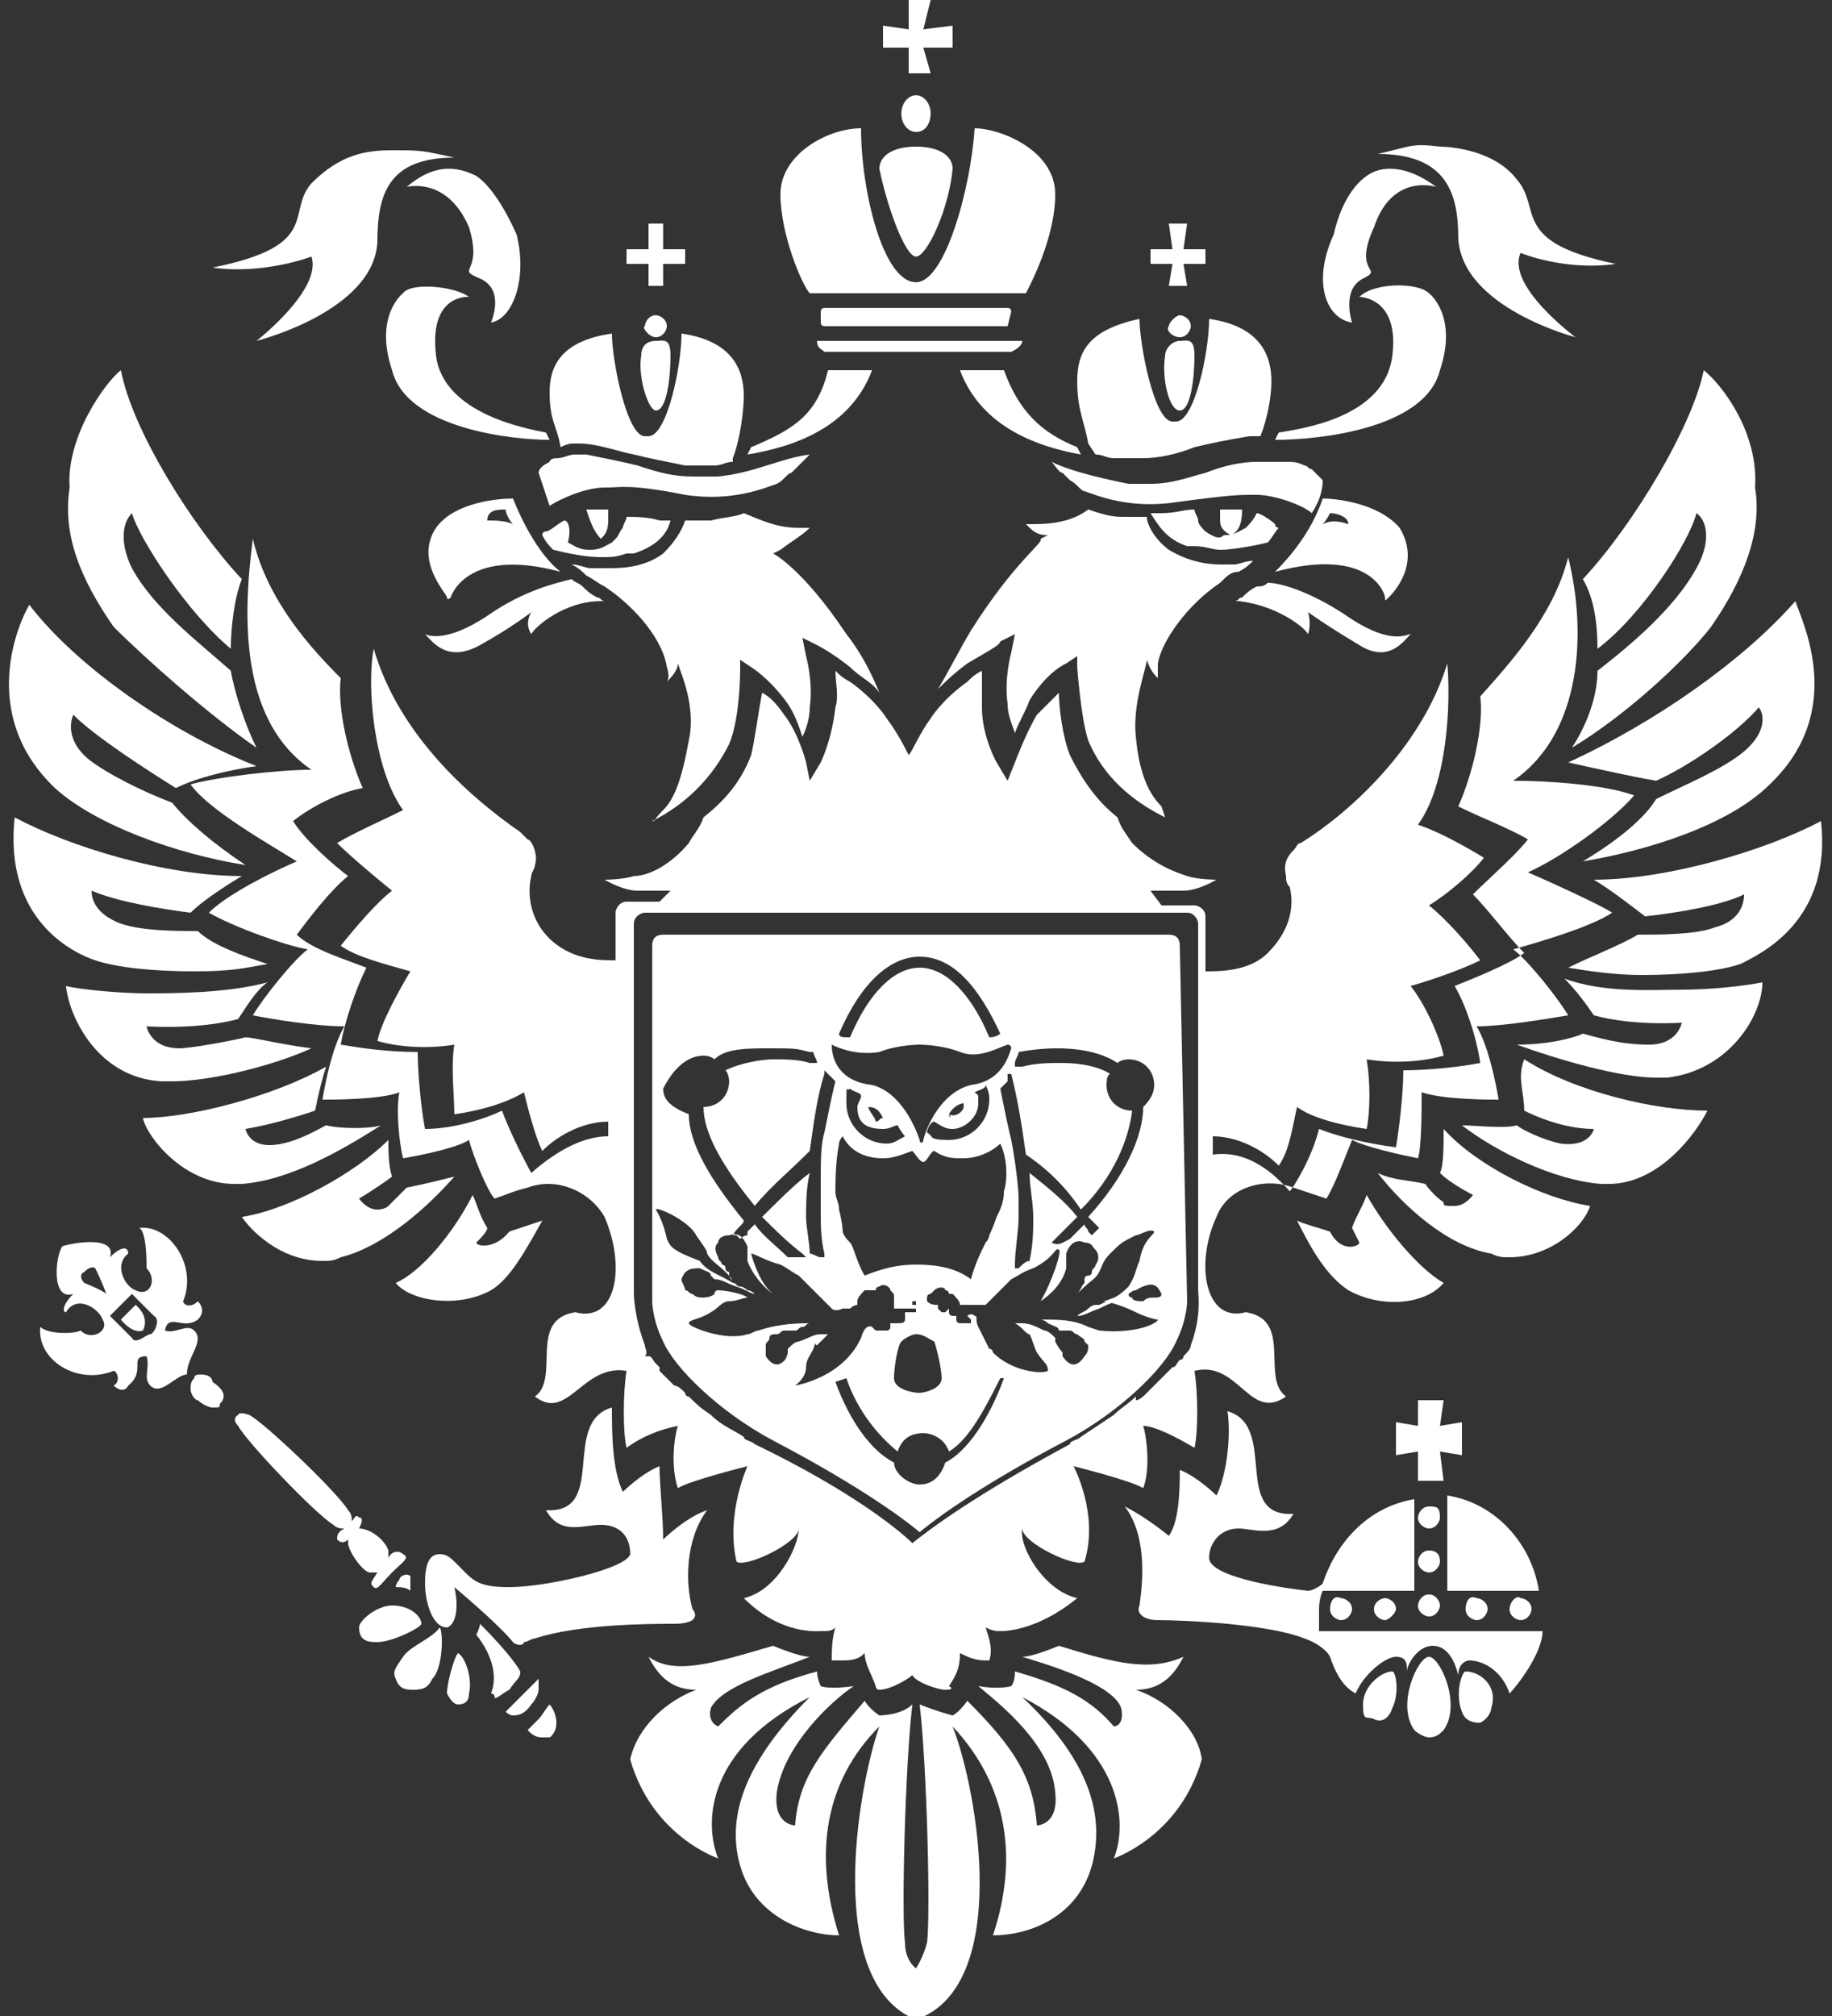 <?xml version="1.0" encoding="UTF-8"?> <svg xmlns="http://www.w3.org/2000/svg" xmlns:xlink="http://www.w3.org/1999/xlink" version="1.1" id="Слой_1" x="0px" y="0px" viewBox="0 0 50 55" style="enable-background:new 0 0 50 55;" xml:space="preserve"><rect x="0" y="0" width="50" height="55" fill="#333333" stroke="none"/> <style type="text/css"> .st0{fill:#FFFFFF;} </style> <g> <path class="st0" d="M39,41.1c-0.2,0-0.3,0.2-0.3,0.3c0,0.2,0.2,0.3,0.3,0.3c0.2,0,0.3-0.2,0.3-0.3C39.3,41.1,39.2,41.1,39,41.1"></path> <path class="st0" d="M40,43.9L40,43.9c0,0.2,0.2,0.3,0.3,0.3c0.2,0,0.3-0.2,0.3-0.3c0-0.2-0.2-0.3-0.3-0.3 C40.1,43.5,40,43.7,40,43.9"></path> <path class="st0" d="M39,43.5L39,43.5c-0.2,0-0.3,0.2-0.3,0.3c0,0.2,0.2,0.3,0.3,0.3c0.2,0,0.3-0.2,0.3-0.3 C39.3,43.7,39.2,43.5,39,43.5"></path> <path class="st0" d="M41.2,43.9L41.2,43.9c0,0.2,0.2,0.3,0.3,0.3c0.2,0,0.3-0.2,0.3-0.3c0-0.2-0.2-0.3-0.3-0.3 C41.4,43.5,41.2,43.7,41.2,43.9"></path> <polygon class="st0" points="38.7,38.2 38.7,38.9 38.1,38.8 38.1,39.7 38.7,39.6 38.7,40.4 39.4,40.4 39.3,39.6 39.9,39.7 39.9,38.8 39.3,38.9 39.4,38.2 "></polygon> <path class="st0" d="M39.5,40.8v2.6H42C41.8,42.1,40.8,41,39.5,40.8"></path> <path class="st0" d="M39,42.3c-0.2,0-0.3,0.2-0.3,0.3c0,0.2,0.2,0.3,0.3,0.3c0.2,0,0.3-0.2,0.3-0.3C39.3,42.4,39.2,42.3,39,42.3"></path> <path class="st0" d="M40,45.6c-0.1,0-0.3,0.6-0.1,1.1C40,47,40.3,47,40.4,47c0.2-0.1,0.3-0.3,0.3-0.4C40.9,46,40.4,45.6,40,45.6"></path> <path class="st0" d="M38,45.6c-0.3,0-0.8,0.4-0.8,0.9c0,0.5,0.1,0.3,0.3,0.4c0.2,0.1,0.4,0,0.5-0.3C38.2,46.2,38.1,45.6,38,45.6"></path> <path class="st0" d="M39,45.2c-0.3,0-0.9,1.3-0.4,2c0.1,0.1,0.3,0.2,0.4,0.2c0.2,0,0.3-0.1,0.4-0.2C39.9,46.5,39.3,45.2,39,45.2"></path> <path class="st0" d="M36,43.9L36,43.9c0-0.3,0.1-0.5,0.1-0.5h2.5v-2v-0.5c-1.2,0.2-2.1,1.1-2.5,2.3c-0.1,0.1-0.3,0.2-0.4,0.2 c-0.9-0.1-2.7-0.4-2.7-0.9c0-0.4,0.3-0.8,0.8-0.8c0.4,0,1.1,0.3,1.5-0.4c-1.7,0.1-0.4-2.4-1.8-2.8c0.1,0.6,0,1.7-0.3,2.3 c0,0-0.5-0.5-1-0.7c0,0.4,0,1.4-0.3,1.8c0,0-0.6-0.5-1.2-0.8c0.6,0.8,0.5,2,0.4,2.7c-0.1,0.2,0.1,0.4,0.5,0.4c0.7,0,3,0.1,4,0.5 c0.3,0.1,0.6,0.3,0.7,0.5c0.1,0.3,0.3,0.8,0.7,1c0.2-0.5,0.8-1,1.1-1s0.3,0.2,0.3,0.4c0-0.2,0.3-0.7,0.7-0.7s0.6,0.4,0.7,0.8 c0-0.3,0.2-0.4,0.3-0.4c0.4,0,0.9,0.3,1.1,0.9c0.2-0.2,0.9-1.1,0.9-1.7H36V43.9z"></path> <path class="st0" d="M37.5,43.9L37.5,43.9c0,0.2,0.2,0.3,0.3,0.3s0.3-0.2,0.3-0.3c0-0.2-0.2-0.3-0.3-0.3S37.5,43.7,37.5,43.9"></path> <path class="st0" d="M36.3,43.9L36.3,43.9c0,0.2,0.2,0.3,0.3,0.3c0.2,0,0.3-0.2,0.3-0.3c0-0.2-0.2-0.3-0.3-0.3 C36.4,43.5,36.3,43.7,36.3,43.9"></path> <path class="st0" d="M12.5,45.1c-0.1,0.1-0.3,0.8-0.3,1.1c0.1,0.2,0.2,0.3,0.3,0.3c0.2,0,0.3-0.1,0.3-0.3 C12.9,45.8,12.7,45.2,12.5,45.1"></path> <path class="st0" d="M14.7,46.9L14.7,46.9c-0.2,0.2-0.3,0.3-0.3,0.3c0.1,0.1,0.2,0.2,0.4,0.2c0.3,0,0.2,0,0.3-0.1 c0.2-0.3,0-0.7-0.1-0.8C14.9,46.6,14.8,46.8,14.7,46.9"></path> <path class="st0" d="M13.9,46.1L13.9,46.1c0.2-0.3,0.3-0.3,0.3-0.5c-0.1-0.2-0.5-0.7-1.1-1.3c0,0.1-0.1,0.3-0.1,0.3 c0.4,0.5,0.6,1.1,0.4,1.6c0.1,0,0.1,0.1,0.1,0.1C13.5,46.4,13.7,46.2,13.9,46.1"></path> <path class="st0" d="M14.7,46.1L14.7,46.1v-0.3c0,0-0.1,0.1-0.2,0.2c-0.1,0.1-0.2,0.2-0.3,0.3L14,46.5l-0.2,0.2 c0,0,0.1,0.1,0.2,0.1s0.3,0,0.5-0.3C14.6,46.4,14.7,46.2,14.7,46.1"></path> <path class="st0" d="M10.9,43.1L10.9,43.1c0,0-0.1,0.1-0.1,0.2c0.1,0,0.3,0,0.4,0.1v-0.4C11.1,42.9,10.9,43,10.9,43.1"></path> <path class="st0" d="M12.4,43.3L12.4,43.3c0,0,1.2,1,1.6,1.5c0.1,0.1,0.3,0.1,0.3,0c0.1,0,0.2-0.1,0.3-0.1c1.2-0.4,3.2-0.4,3.8-0.4 c0.7,0,0.6-0.3,0.5-0.4c-0.2-0.7-0.2-1.9,0.4-2.7c-0.6,0.2-1.2,0.8-1.2,0.8C18.1,41.4,18,40.5,18,40c-0.5,0.2-1,0.7-1,0.7 c-0.3-0.6-0.3-1.7-0.3-2.3c-1.4,0.4-0.1,2.9-1.8,2.8c0.4,0.7,1,0.4,1.5,0.4c0.5,0,0.8,0.3,0.8,0.8c-0.1,0.4-2.3,0.9-3.3,0.9 c-0.9,0-1-0.2-1.4-0.6c-0.2-0.2-0.3-0.3-0.5-0.3c-0.3,0-0.4,0.3-0.4,0.8c0,0.5,0.2,1.2,0.6,1.2C12.5,44.3,12.5,43.7,12.4,43.3z"></path> <path class="st0" d="M10.1,42.9h0.2c-0.2,0.3-0.2,0.3-0.1,0.4c0.1,0.1,0.2-0.1,0.5-0.4c0.3-0.3,0.5-0.4,0.3-0.5 c-0.1-0.1-0.3-0.1-0.4,0.1v-0.2c-0.1-0.3-0.5-0.6-0.8-0.6H9.8c0.1-0.2,0.1-0.3,0-0.3c-0.1-0.1-0.1,0-0.2,0.1c0-0.1,0-0.2-0.1-0.3 c-0.3-0.5-2.3-2.4-2.7-2.6c-0.3-0.1-0.3,0-0.3,0s-0.2,0.1,0,0.3c0.2,0.4,2.1,2.4,2.6,2.7c0.1,0.1,0.2,0.1,0.3,0.1 c-0.2,0.1-0.2,0.2-0.2,0.3c0.1,0.1,0.2,0.1,0.3,0v0.1C9.5,42.3,9.9,42.9,10.1,42.9"></path> <path class="st0" d="M11.5,44.3c0-0.2-0.3-0.5-0.8-0.5c-0.4,0-0.9,0.4-0.9,0.6c0,0.4,0.3,0.4,0.5,0.4 C10.7,44.8,11.5,44.4,11.5,44.3"></path> <path class="st0" d="M11,45.2L11,45.2c-0.2,0.3-0.3,0.4-0.2,0.6c0.1,0.3,0.3,0.3,0.5,0.3c0.3,0,0.4-0.1,0.5-0.3 c0.3-0.3,0.3-1.3,0.2-1.4C11.8,44.7,11.2,44.9,11,45.2z"></path> <path class="st0" d="M5.3,36.3L5.3,36.3c-0.2-0.2-0.5,0.1-0.8,0c0.1-0.5,0.5,0,0.9-0.3c0.2-0.2,0.1-0.4,0-0.5 c-0.2,0.2-0.4,0.1-0.4,0c0.4-1-0.4-2.1-1.2-2C4,33.6,4,34.4,4,34.6c0.3,0.3,0.1,0.8-0.3,0.6c-0.3-0.1-0.6-0.7-0.2-1 C3.5,34,3.3,34,3,34.3c0.2-0.6-1-0.4-1.3-0.3c-0.2,0.3-0.3,1.5,0.3,1.3c-0.3,0.3-0.3,0.5-0.2,0.5c0.3-0.5,0.9-0.1,1,0.2 c0.2,0.3-0.3,0.6-0.6,0.3c-0.2,0.1-0.9,0.1-1.1-0.1c-0.1,0.9,1,1.6,2,1.2c0.1,0,0.2,0.3,0,0.4c0.1,0.1,0.3,0.2,0.4,0 C4,37.4,3.5,37,4,37c0.1,0.3-0.1,0.6,0.1,0.8c0.3,0.3,0.7-0.3,1-0.3C5.1,37,5.6,36.6,5.3,36.3 M2.3,35L2.3,35c0,0-0.2-0.2,0-0.3 c0.2-0.2,0.3-0.1,0.3-0.1s0.2,0.4,0.3,0.7C2.8,35.2,2.3,35,2.3,35 M4.1,36.4L4.1,36.4c-0.1,0-0.4,0.3-0.5,0.1L3,35.9l0.3-0.3 l0.3-0.3l0.6,0.6C4.4,36,4.2,36.4,4.1,36.4"></path> <path class="st0" d="M5.5,37.5L5.5,37.5c-0.1,0-0.2,0-0.2,0.1c-0.1,0.1-0.1,0.2-0.1,0.3c0,0.1,0.1,0.3,0.2,0.3 c0.1,0.1,0.3,0.2,0.4,0.2c0.2,0,0.2,0,0.2-0.1c0.2-0.2,0.1-0.4-0.2-0.6C5.8,37.6,5.7,37.5,5.5,37.5"></path> <path class="st0" d="M3.7,35.6l-0.2,0.2l-0.2,0.2c0,0,0.3,0.4,0.6,0.3C4.1,35.9,3.7,35.6,3.7,35.6"></path> <path class="st0" d="M37.1,33.9c0,0.1-0.5,0.3-0.8-0.3c-0.3-0.1-0.7-0.2-0.9-0.3c0.4,0.8,0.8,1.5,1.4,1.9c0.9,0.5,2.1,0.4,2.6-0.2 c-0.7-0.4-1.6-1.5-2.1-2.4c-0.1,0.3-0.3,0.6-0.4,0.9C36.9,33.5,37,33.7,37.1,33.9z"></path> <path class="st0" d="M45.2,21.3L45.2,21.3c0.9-0.4,2.2-1.3,2.8-2c0.1,0.1,0.3,0.6-0.4,1.2C47,21,46,21.4,45.2,21.8 c-0.3,0.5-1,1.1-2,1.7c1.8-0.3,4-1,5.1-2.1c2.1-2,0.9-4.4,0.7-5c-1.4,1.6-3.8,3.3-6.2,4.4C43.7,21,44.6,21.2,45.2,21.3z"></path> <path class="st0" d="M43.6,17.7c1.2-0.9,2.5-2.9,2.7-3.7c0.3,0.2,0.4,0.8,0,1.5c-0.6,1.1-1.8,2.1-2.7,2.8c0,0.7-0.3,1.5-0.7,2.1 c1.5-0.9,3.1-2.4,3.8-3.3c0.9-1.3,1.4-2.6,1.2-3.8c0.1-1.5-0.9-2.8-1.4-3.2c-0.3,1.5-1.9,4.2-3.3,5.7C43.5,16.3,43.6,17,43.6,17.7z "></path> <path class="st0" d="M42.7,26.7L42.7,26.7c0.3,0.3,0.6,0.7,0.8,1c1.1,0.3,2.4,0.2,2.4,0.2s-0.1,0.6-0.9,0.6c-0.8,0-1.4-0.2-1.8-0.3 c-0.2,0.1-0.9,0.3-1.8,0.3c1.1,0.4,2.8,0.9,3.8,0.9h0.3c1.7-0.2,2.6-1.7,2.6-2.6c-0.5,0.1-1.4,0.2-2.2,0.2S43.8,27.1,42.7,26.7z"></path> <path class="st0" d="M49.7,22.4c-1.5,0.8-4.2,1.6-6.2,1.6c0.5,0.3,1,0.7,1.4,1c0.9-0.1,2.1-0.3,2.7-0.6c0,0.1,0,0.7-0.8,0.9 c-0.5,0.2-1.5,0.2-2.1,0.2c-0.5,0.3-1.3,0.6-1.9,0.9c0.6,0.1,1.3,0.2,2,0.2c1.1,0,2.1-0.1,2.7-0.3C48.1,26,50,25.1,49.7,22.4z"></path> <path class="st0" d="M41.6,30.3L41.6,30.3c0.6,0.3,1.3,0.5,1.9,0.5c0,0-0.1,0.5-0.9,0.4c-0.5-0.1-1.1-0.4-1.2-0.5 c-0.3,0.1-1.2,0-1.5,0c0.9,0.7,2.5,1.5,3.8,1.6h0.2c1.4,0,2.4-1.4,2.7-2c-1.4,0-3.6-0.5-5-1.4C41.4,29.4,41.6,29.8,41.6,30.3z"></path> <path class="st0" d="M39.3,32c0.3,0.3,0.9,0.6,0.9,0.6s-0.2,0.3-0.5,0.3c-0.3,0-0.3,0-0.3-0.1c-0.3-0.2-0.5-0.5-0.5-0.5 c-0.4-0.1-0.9-0.1-1.3-0.3c0.7,0.9,1.9,2,3.1,2.2c0.2,0.1,0.3,0.1,0.5,0.1c1.1,0,2-0.8,2.2-1.4c-1.3-0.2-3.1-1.1-4-2.1 C39.4,31.3,39.4,31.8,39.3,32z"></path> <path class="st0" d="M31,46.1L31,46.1c0.6,0,1-0.3,1.3-0.9c-0.9,0.4-1.8,0.2-3.4-0.3c0,0-0.7,0.3-1,0.3c1,0.3,2.5,0.8,2.7,1.4 c0.1,0.5-0.2,0.5-0.2,0.5c-0.6-0.7-1.3-1.1-2.7-1.5c0,0.3-0.1,0.4-0.1,0.4s-0.3,0.1-0.9,0c0.6,0.5,2,1.6,2.1,2.9 c0.1,0.9-0.5,0.9-0.5,0.9c-0.1-1.3-0.6-2.1-1.9-3.4c0,0-0.2,0.3-0.4,0.4c0,0-0.4-0.1-0.9-0.3c0.2,1.7,0.3,5.8,0.2,6.5 c-0.1,0.4-0.3,0.7-0.3,0.7s-0.3-0.2-0.3-0.7c-0.1-0.7,0-4.8,0.2-6.5c-0.3,0.3-0.9,0.3-0.9,0.3c-0.3-0.2-0.4-0.4-0.4-0.4 c-1.2,1.4-1.8,2.1-1.9,3.4c0,0-0.6,0-0.5-0.9c0.2-1.3,1.5-2.5,2.1-2.9c-0.7,0.1-0.9,0-0.9,0s-0.1-0.2-0.1-0.4 c-1.5,0.4-2.1,0.9-2.7,1.5c0,0-0.3-0.1-0.2-0.5c0.3-0.6,1.7-1,2.7-1.4c-0.3,0-1-0.3-1-0.3c-1.7,0.5-2.7,0.8-3.4,0.3 c0.3,0.6,0.7,0.9,1.3,0.9c-0.8,0.3-1.6,1-1.8,1.9c0.6,2.1,2.4,2.7,2.4,2.7c-0.4-1-0.3-3,2.5-4.4c-1.7,1.7-2.3,3.2-1.9,4.6 c0.4,1.4,1.8,1.9,2.7,1.9c-0.7-2.2-0.4-4.2,1.1-5.7c-0.6,1.7-1.5,7,1,8c2.6-0.9,1.7-6.2,1-8c1.5,1.6,1.8,3.6,1.1,5.7 c1,0,2.3-0.5,2.7-1.9c0.4-1.5-0.2-3-1.9-4.6c2.7,1.4,2.9,3.4,2.5,4.4c0,0,1.8-0.6,2.4-2.7C32.7,47.2,31.9,46.4,31,46.1z"></path> <path class="st0" d="M13.4,35.2c0.5-0.3,0.9-1,1.4-1.9c-0.3,0.1-0.6,0.2-0.9,0.3C13.5,34.1,13,34,13,33.9c0.1-0.1,0.3-0.3,0.3-0.4 c-0.2-0.3-0.3-0.7-0.4-0.9c-0.5,1-1.4,2.1-2.1,2.4C11.2,35.5,12.5,35.7,13.4,35.2"></path> <path class="st0" d="M6.7,23.6c-0.9-0.6-1.6-1.2-2-1.7c-0.8-0.3-1.8-0.8-2.3-1.2C1.7,20.1,2,19.5,2,19.5c0.6,0.6,2,1.5,2.8,2 C5.4,21.2,6.3,21,7,20.9c-2.3-0.9-4.9-2.7-6.2-4.4c-0.3,0.5-1.4,3,0.7,5C2.6,22.5,4.8,23.3,6.7,23.6z"></path> <path class="st0" d="M7,20.4c-0.3-0.6-0.6-1.5-0.7-2.1c-0.9-0.8-2.1-1.7-2.7-2.8c-0.3-0.6-0.3-1.2,0-1.5c0.2,0.7,1.5,2.7,2.7,3.7 c0-0.6,0.1-1.4,0.3-1.9c-1.4-1.5-3-4.1-3.3-5.7c-0.4,0.3-1.5,1.8-1.4,3.2c-0.2,1.3,0.3,2.5,1.2,3.8C4,18,5.7,19.5,7,20.4z"></path> <path class="st0" d="M6.5,27.8c0.2-0.3,0.5-0.8,0.8-1c-1.1,0.3-2.6,0.3-3.3,0.3c-0.7,0-1.8-0.1-2.2-0.2c0.1,0.9,0.9,2.5,2.6,2.6 h0.3c1,0,2.7-0.4,3.8-0.9c-0.8-0.1-1.6-0.3-1.8-0.3c-0.4,0.1-1.5,0.3-1.8,0.3c-0.8,0-0.9-0.6-0.9-0.6S5.4,28.1,6.5,27.8z"></path> <path class="st0" d="M2.6,26.2c0.6,0.2,1.6,0.3,2.7,0.3s1.4-0.1,2-0.2c-0.6-0.2-1.5-0.5-1.9-0.9c-0.6,0-1.5,0-2.1-0.2 c-0.8-0.3-0.8-0.8-0.8-0.9c0.7,0.3,1.9,0.5,2.7,0.6c0.3-0.3,0.9-0.7,1.4-1c-2.1,0-4.7-0.8-6.2-1.6C0.1,25.1,2,26,2.6,26.2"></path> <path class="st0" d="M6.4,32.3h0.2c1.3-0.1,2.7-0.9,3.8-1.6c-0.3,0.1-1.1,0.1-1.5,0c-0.2,0.1-0.7,0.4-1.2,0.5c-0.9,0.2-1-0.4-1-0.4 c0.6-0.1,1.3-0.3,1.9-0.5c0.1-0.5,0.2-0.9,0.3-1.2c-1.4,0.8-3.7,1.4-5,1.4C4,31,5,32.3,6.4,32.3z"></path> <path class="st0" d="M8.8,34.4c0.2,0,0.3,0,0.5-0.1c1.2-0.3,2.4-1.4,3.1-2.2c-0.4,0.1-0.8,0.2-1.3,0.3l-0.5,0.5 c-0.1,0.1-0.3,0.1-0.3,0.1c-0.3,0-0.5-0.3-0.5-0.3s0.5-0.3,0.9-0.6c-0.1-0.3-0.1-0.7-0.1-1c-0.9,0.9-2.7,1.9-4,2.1 C6.8,33.5,7.6,34.4,8.8,34.4z"></path> <path class="st0" d="M24.6,3.1L24.6,3.1c0,0.3,0.2,0.5,0.4,0.5c0.3,0,0.4-0.3,0.4-0.5c0-0.3-0.2-0.5-0.4-0.5 C24.8,2.6,24.6,2.8,24.6,3.1"></path> <polygon class="st0" points="24.8,2 24.8,2 25.4,2 25.2,1.3 26,1.3 26,0.7 25.2,0.8 25.4,0 24.8,0 24.8,0.8 24.1,0.7 24.1,1.3 24.8,1.3 "></polygon> <path class="st0" d="M22.5,9.6h5.1c0.2-0.1,0.3-0.2,0.3-0.3h-5.6C22.3,9.5,22.4,9.5,22.5,9.6"></path> <path class="st0" d="M27.5,8.9C27.6,8.9,27.6,8.9,27.5,8.9l0.1-0.4c0,0,0-0.1-0.1-0.1h-5c0,0-0.1,0-0.1,0.1v0.3c0,0,0,0.1,0.1,0.1 H27.5z"></path> <path class="st0" d="M28,8c0.1-0.2,0.8-1.5,0.8-2.7c0-1.2-1.5-1.8-2.2-1.8c-0.1,1.6-0.8,4.2-1.6,4.2c-0.9,0-1.5-2.5-1.5-4.2 c-0.9,0-2.2,0.7-2.2,1.8c0,1.1,0.6,2.5,0.8,2.7H28z"></path> <path class="st0" d="M25,7c0.3,0,0.9-1.3,1-2.4C26,4.3,25.7,4,25,4c-0.7,0-1,0.3-1,0.6C24.2,5.6,24.7,7,25,7"></path> <path class="st0" d="M32.2,25.8c0-0.2-0.1-0.3-0.3-0.3H18.1c-0.2,0-0.3,0.1-0.3,0.3v9.6v0.1c0,0,0,0.5,0.3,1.1 c0.3,0.7,1.5,1.9,3,2.7c2.1,1.1,3.4,2,4,2.5c0.6-0.5,1.9-1.4,4-2.5c1.5-0.8,2.7-2,3-2.7c0.3-0.6,0.3-1.1,0.3-1.1L32.2,25.8 L32.2,25.8z M27.6,29.3L27.6,29.3c0.2,0.8,0.3,1.5,0.4,2.2c0.6,0.4,1.1,0.9,1.5,1.5c0.9-0.9,1.3-1.9,1.4-2.7 c-0.4,0-0.7-0.3-0.7-0.7c0-0.3,0.1-0.3,0.1-0.3C30,29.1,29.5,29,29,29c-0.4,0-0.7,0-1.1,0.1h-0.2V29c0-0.1,0.1-0.2,0.1-0.3 c1.1-0.2,2.1-0.1,2.7,0.3c0.1-0.1,0.3-0.1,0.3-0.1c0.4,0,0.7,0.3,0.7,0.7c0,0.3-0.2,0.5-0.3,0.6c0,0.8-0.5,1.9-1.5,3l0.2,0.2 l0.1,0.1l-0.2,0.2l-0.1-0.1c0-0.1-0.1-0.1-0.1-0.2l-0.3,0.3l-0.1,0.1c-0.2,0.1-0.3,0.2-0.5,0.1h-0.1h0.1l0.7-0.7 c-0.3-0.4-0.8-0.8-1.3-1.2c0,0.4,0.1,0.8,0.1,1.2c0,0.4,0,0.7-0.1,1.2c-0.1,0-0.2,0.1-0.3,0.2h-0.1v-0.1c0-0.4,0.1-0.9,0.1-1.3 v-0.5c0-0.3-0.1-1.1-0.2-1.6c-0.1-0.4-0.2-0.9-0.3-1.4l0.2-0.2V29.3z M22.9,28.2c0.6-1.4,1.4-2.1,2.2-2.1c0.9,0,1.6,0.8,2.2,2.1 c0,0-0.1,0.1-0.3,0.1c-0.5-1.2-1.2-1.9-1.9-1.9c-0.7,0-1.4,0.7-1.9,1.9C23,28.3,22.9,28.3,22.9,28.2z M22.7,28.5 c0.2,0.1,0.7,0.3,1.3,0.2c0.5-0.2,1.1-0.2,1.1-0.2s0.6,0,1.1,0.2c0.5,0.2,1-0.1,1.3-0.2c0,0,0.1,0,0.1,0.1c-0.1,0.3-0.3,0.9-1.1,1 c-0.8,0.2-1.2,1.1-1.3,1.5c0,0.1-0.1,0.1-0.1,0c-0.1-0.3-0.5-1.3-1.3-1.5C22.9,29.5,22.7,28.9,22.7,28.5 C22.7,28.5,22.7,28.5,22.7,28.5 M24.1,30.8c0.2,0,0.3-0.1,0.4-0.1c0.1,0.2,0.2,0.3,0.2,0.3c-0.2,0.1-0.3,0.2-0.5,0.2 c-0.6,0-1.1-0.5-1.1-1.1c0-0.6,0-0.3,0.1-0.4c0.1,0.1,0.3,0.1,0.3,0.2c0,0.1-0.1,0.2-0.1,0.3C23.4,30.6,23.6,30.8,24.1,30.8 M23.7,30.2C23.7,30.1,23.7,30.1,23.7,30.2c0.2,0,0.3,0.1,0.4,0.3c-0.1,0-0.1,0.1-0.2,0.1C23.9,30.5,23.7,30.3,23.7,30.2 M24.1,31.6c0.3,0,0.5-0.1,0.8-0.2c0.1,0.1,0.2,0.3,0.3,0.3c0.1,0,0.2-0.3,0.3-0.3c0.3,0.2,0.5,0.2,0.8,0.2c0.4,0,0.8-0.2,1-0.4 c0.2,0.4,0.2,1,0.1,1.3c0,0.3-0.1,0.5-0.2,0.7c-0.1,0.3-0.2,0.5-0.2,0.5s0,0.1-0.1,0.2c-0.1,0.2-0.3,0.6-0.4,1 c-0.4-0.3-0.9-0.4-1.5-0.4c-0.5,0-0.9,0.1-1.4,0.3c-0.2-0.3-0.3-0.8-0.4-0.9C23,33.7,23,33.6,23,33.6S23,33.4,22.9,33 c0-0.2-0.1-0.3-0.1-0.5c0-0.2,0-0.8,0.1-1.3c0-0.1,0.1-0.2,0.1-0.2C23.2,31.4,23.6,31.6,24.1,31.6 M26,30.8c0.3,0,0.7-0.3,0.7-0.7 c0-0.3,0-0.2-0.1-0.3c0.2-0.1,0.3-0.1,0.3-0.2c0.1,0.2,0.1,0.3,0.1,0.4c0,0.6-0.5,1.1-1.1,1.1c-0.6,0-0.4-0.1-0.6-0.2 c0-0.1,0.1-0.3,0.2-0.3C25.8,30.8,25.9,30.8,26,30.8 M25.9,30.4c0.1-0.2,0.3-0.3,0.4-0.3v0.1C26.3,30.3,26.1,30.5,25.9,30.4 C26,30.5,25.9,30.5,25.9,30.4 M19.2,28.8c0.2,0,0.3,0.1,0.3,0.1c0.3-0.3,0.9-0.3,1.5-0.3c0.7,0,0.7,0,1.1,0.1h0.1 c0,0.1,0.1,0.2,0.1,0.3V29h-0.2c-0.3-0.1-0.7-0.1-1-0.1c-0.3,0-0.9,0.1-1.3,0.3c0.1,0.1,0.1,0.3,0.1,0.3c0,0.4-0.3,0.7-0.7,0.7 c0,0.7,0.5,1.6,1.4,2.7c0.4-0.5,0.9-0.9,1.5-1.5c0.1-0.7,0.2-1.5,0.4-2.1v-0.1l0.1,0.1l0.2,0.2c-0.1,0.4-0.2,0.9-0.3,1.4 c-0.1,0.3-0.1,0.8-0.1,1.3v0.9c0,0.3,0,0.7,0.1,1.1v0.1h-0.1c-0.1,0-0.2-0.1-0.3-0.1c0-0.3-0.1-0.7-0.1-1c0-0.3,0-0.8,0.1-1.2 c-0.4,0.3-0.9,0.8-1.3,1.2c0.3,0.3,0.7,0.7,1.1,1l0.1,0.1h-0.5c-0.3-0.3-0.7-0.6-0.9-0.9l-0.2,0.2v0.1c-0.1,0-0.2,0.1-0.2,0.1 l-0.1-0.1h-0.1c0.1-0.2,0.3-0.3,0.3-0.4c-0.9-1.1-1.5-2.1-1.5-2.9c-0.5-0.2-0.7-0.4-0.7-0.7C18.4,29.1,18.8,28.8,19.2,28.8z M27.4,37.6c-0.4,1.1-1,2-1.6,2.3c-0.1,0.3-0.3,0.6-0.7,0.6c-0.3,0-0.7-0.3-0.7-0.6c-0.6-0.3-1.2-1.1-1.6-2.2l0.3-0.1 c0.3,0.9,0.9,1.6,1.4,2c0.1-0.3,0.3-0.5,0.7-0.5c0.3,0,0.6,0.2,0.7,0.5c0.5-0.3,0.9-1,1.4-2H27.4z M24.4,37.6c0-0.3,0.1-0.9,0.2-1 c0.1-0.1,0.3-0.2,0.4-0.2c0.2,0,0.3,0.1,0.5,0.2c0.1,0.3,0.2,0.8,0.2,1c0,0.3-0.5,0.4-0.6,0.4C24.9,38,24.4,37.9,24.4,37.6 M31.7,35.3c0,0.1-0.1,0.1-0.2,0.1c-0.1,0-0.2,0-0.3,0.1c-0.1,0-0.3,0-0.3-0.1c0,0-0.1,0-0.1-0.1c-0.2,0-0.6,0.2-0.7,0.2 c0.1,0,0.5,0.1,0.9,0.3c0.2,0.1,0.5,0.2,0.6,0.2c0,0.1-0.6,0.4-1.6,0.3l-0.3-0.1C29.3,36,28.9,36,28.4,36c0,0,0.1,0,0.2,0.1 c0.2,0.1,0.3,0.1,0.3,0.2h0.3c0.1,0,0.1,0.1,0.2,0.1c0.1,0.1,0.2,0.1,0.2,0.2l0.1,0.1c0,0.1,0,0.2-0.1,0.3c-0.2,0.3-0.4,0.3-0.6,0 v-0.1c0,0-0.1-0.1-0.2-0.3v-0.1c-0.1-0.1-0.2-0.2-0.3-0.2c-0.2-0.1-0.4-0.2-0.6-0.2h-0.2c0.2,0.1,0.3,0.3,0.4,0.3 c0.1,0.2,0.1,0.3,0.2,0.5c0.2,0.3,0.3,0.3,0.3,0.5c-0.2,0.1-1,0-1.5-0.5c0,0,0-0.1-0.1-0.1c-0.1-0.2-0.2-0.4-0.3-0.6 c-0.1-0.2,0-0.3-0.1-0.3c-0.1-0.1-0.2,0-0.2,0L26.5,36v0.1h-0.3c0,0-0.1,0-0.1-0.1v-0.1H26c0,0-0.1,0-0.1-0.1v-0.1l-0.1,0.1h-0.1 l-0.1-0.1v-0.1c-0.1,0-0.2,0-0.3-0.1c-0.1,0-0.2,0.1-0.3,0.1h-0.1v-0.1H25v0.1v0.1v0.1h-0.3V36c0,0.1-0.1,0.1-0.2,0.1h-0.2v0.1 c0,0.1-0.1,0.1-0.1,0.1h-0.3l-0.1-0.1c-0.2-0.1-0.3,0.3-0.3,0.3c-0.5,1.1-1.8,1.3-1.8,1.3s0.3-0.2,0.3-0.5c0-0.2,0.1-0.3,0.2-0.5 c0.1-0.3,0-0.1,0.1-0.1c0.1-0.1,0.2-0.2,0.3-0.3h-0.2c-0.2,0-0.3,0.1-0.6,0.2c-0.1,0-0.2,0.1-0.3,0.2v0.1c0,0.1-0.1,0.2-0.1,0.2 L21.5,37c-0.2,0.3-0.4,0.3-0.6,0v-0.3c0-0.1,0.1-0.1,0.1-0.2s0.1-0.1,0.2-0.1c0.1,0,0.1-0.1,0.2-0.1h0.3c0.1,0,0.1-0.1,0.2-0.1 c0.1,0,0.1-0.1,0.2-0.1h0.1c-0.4,0-0.9,0-1.5,0.2c-0.1,0-0.2,0.1-0.3,0.1c-0.6,0.2-1.6-0.2-1.6-0.3c0-0.1,0.3-0.1,0.6-0.3 c0.2-0.1,0.3-0.3,0.5-0.3c0.2,0,0.4-0.1,0.5-0.1c-0.1-0.1-0.6-0.2-0.8-0.2c0,0-0.1,0-0.1,0.1c-0.1,0.1-0.3,0.1-0.3,0.1 c-0.1,0-0.2,0-0.3-0.1c-0.1,0-0.1-0.1-0.2-0.1c0-0.1-0.1-0.2-0.1-0.3c0.1-0.3,0.3-0.3,0.5-0.3c0.2,0.1,0.3,0.1,0.3,0.2l0.1,0.1 c0.2,0,0.3,0.1,0.6,0.2c0.3,0.1,0.4,0.2,0.5,0.2c0,0-0.1-0.1-0.2-0.1c0,0-0.1-0.1-0.2-0.1c-0.1,0-0.1-0.1-0.2-0.1 c-0.3-0.2-0.7-0.3-0.9-0.6c-0.8-0.3-0.8-0.4-0.9-0.6c-0.1-0.5-0.3-0.8-0.3-0.8c0-0.1,0.9,0.3,1.1,0.7c0.2,0.3,0.3,0.4,0.3,0.5 c0.1,0.2,0.3,0.3,0.5,0.5l0.1,0.1C20,35,20,34.9,19.9,34.8v-0.1c0,0-0.1,0-0.1-0.1s-0.1-0.1-0.1-0.1c0-0.1-0.1-0.1-0.1-0.2 c-0.1-0.2-0.1-0.3,0-0.4c0-0.1,0.1-0.2,0.3-0.2c0.3-0.1,0.4,0.1,0.5,0.3v0.4c0.1,0.3,0.4,0.7,0.7,0.9c-0.4-0.3-0.6-1.1-0.6-1.1 c0.1,0,0.4,0.2,0.8,0.3c0.2,0.1,0.3,0.2,0.5,0.3c0.1,0.1,0.2,0.2,0.3,0.3l0.3,0.3l0.2,0.2l0.1,0.1c0.1,0.1,0.3,0,0.3,0h0.2 c0,0,0.1-0.1,0.2-0.1v-0.1c0-0.1,0.1-0.2,0.2-0.3h0.3c0-0.1,0.1-0.1,0.1-0.1c0.1-0.1,0.3,0,0.3,0.1c0.1,0.1,0.1,0.1,0.1,0.2v0.3 h0.9v-0.3c0,0,0-0.1,0.1-0.1l0.1-0.1c0.1-0.1,0.3-0.1,0.3,0c0.1,0,0.1,0.1,0.1,0.1H26c0.1,0.1,0.2,0.2,0.2,0.3h0.7l0.1-0.1l0.3-0.3 c0.1-0.1,0.2-0.2,0.3-0.3c0.2-0.1,0.3-0.2,0.6-0.3c0.6-0.3,0.6-0.6,0.7-0.5c0.1,0-0.2,0.9-0.5,1.4c0.3-0.2,0.6-0.5,0.7-0.9v-0.4 c0.1-0.3,0.3-0.4,0.5-0.3c0.2,0,0.2,0.1,0.3,0.2c0.1,0.1,0.1,0.3,0,0.4c0,0.1-0.1,0.1-0.1,0.2s-0.1,0.1-0.1,0.1s-0.1,0-0.1,0.1v0.1 c-0.1,0.1-0.1,0.2-0.2,0.3l0.1-0.1c0.3-0.3,0.4-0.3,0.5-0.5c0.1-0.2,0.1-0.3,0.3-0.5c0.3-0.3,0.3-0.3,0.7-0.5 c0.1,0,0.4-0.2,0.5-0.1c0,0.1-0.3,0.2-0.4,0.8c-0.1,0.2-0.1,0.4-0.3,0.7c-0.3,0.3-0.4,0.3-0.8,0.5h-0.1c-0.1,0-0.2,0.1-0.2,0.1 c-0.1,0.1-0.2,0.1-0.3,0.2c0.2,0,0.3-0.1,0.6-0.2c0.2-0.1,0.4-0.2,0.6-0.2c0,0,0-0.1,0.1-0.1c0.1-0.1,0.2-0.2,0.3-0.2 C31.5,34.9,31.6,35.1,31.7,35.3C31.8,35.2,31.8,35.2,31.7,35.3z"></path> <path class="st0" d="M41.7,23.8c0.9-0.4,2.3-1.4,2.9-2.1c-0.8-0.3-2.4-0.4-3.3-0.4c1.9-1.3,2-4.1,1.5-6.1c-0.4,1.6-1.6,2.9-2.4,3.8 c0.1,0.8-0.2,2.1-0.6,3c0.6,0.3,1.4,0.6,1.9,0.9c-0.3,0.4-1.1,1.1-1.5,1.5c0.4,0.4,1,1.2,1.4,1.6c-0.4,0.3-1.4,0.7-1.9,0.9 c0.3,0.5,0.6,1.4,0.7,2.1c-0.5,0.1-1.4,0.2-2.1,0.2c0,0.6-0.1,1.5-0.2,2.1c-0.8-0.1-1.6-0.3-2.1-0.5c-0.2,0.8-0.7,1.6-0.8,1.7 c-0.7-0.8-1.4-1.1-2.1-1v-0.5c0.6,0,1.3,0.3,1.8,0.8c0.3-0.4,0.4-1.2,0.5-1.6c0.4,0.3,1.2,0.5,1.9,0.6c0.1-0.5,0.1-1.3,0-1.9 c0.6,0.1,1.4,0.1,2.1-0.1c-0.1-0.5-0.5-1.4-0.9-1.9c0.7-0.2,1.5-0.5,1.9-0.7c-0.3-0.4-0.9-1.1-1.4-1.5c0.5-0.3,1.2-0.9,1.5-1.3 c-0.5-0.3-1.2-0.7-1.8-0.9c0.8-1.1,0.9-3.3,0.8-4.4c-0.7,2.3-2.7,4.1-4,4.9c-0.1,0-0.1,0.1-0.2,0.2c-0.1,0.1-0.3,0.3-0.2,0.7 c0,0.1,0,0.2,0.1,0.3c0.1,0.4,0.1,1.1-0.6,1.8c-0.5,0.5-1.3,0.5-1.7,0.5v-1.5c0-0.2-0.2-0.3-0.3-0.3h-0.9l-0.3-0.4h0.9 c0.4,0,0.9-0.3,0.9-0.3s-0.5,0-0.8-0.1c-0.3-0.1-0.9-0.3-1.5-0.9c-0.2-0.3-0.3-0.4-0.4-0.7c-0.5-0.4-0.9-0.9-1.3-1.7 c-0.2-0.5-0.3-1.3-0.3-1.7c-0.2,0.2-0.3,0.3-0.6,0.6c-0.3,0.5-0.6,1.3-0.6,1.3l-0.2,0.5l-0.3-0.5c0,0-0.4-0.7-0.4-1.5v-1 c-0.2,0.1-0.3,0.2-0.4,0.3c-0.7,0.5-1,1-1,1c-0.3,0.4-0.5,0.9-0.6,1c-0.1-0.2-0.3-0.6-0.6-1c0,0-0.3-0.5-1-1 c-0.2-0.1-0.3-0.2-0.4-0.3c0,0.3,0.1,0.7,0,1c-0.1,0.9-0.4,1.5-0.4,1.5l-0.3,0.5l-0.1-0.5c0,0-0.2-0.8-0.6-1.3 c-0.2-0.3-0.4-0.5-0.6-0.6c-0.1,0.5-0.2,1.3-0.3,1.7c-0.3,0.8-0.8,1.3-1.3,1.7c-0.1,0.3-0.3,0.5-0.4,0.7c-0.5,0.6-1.1,0.9-1.5,0.9 c-0.3,0.1-0.8,0.1-0.8,0.1s0.5,0.3,0.9,0.3h0.9L18,24.6h-0.9c-0.2,0-0.3,0.2-0.3,0.3v1.3c-0.4,0-1.1,0-1.7-0.5 c-0.7-0.6-0.7-1.4-0.6-1.8c0-0.1,0.1-0.2,0.1-0.3c0.1-0.3-0.1-0.7-0.2-0.7c0,0-0.1-0.1-0.2-0.2c-1.3-0.9-3.3-2.6-4-5 c-0.2,1,0,3.3,0.8,4.4c-0.6,0.3-1.3,0.6-1.8,0.9c0.3,0.3,1,0.9,1.5,1.3c-0.4,0.3-1,1-1.4,1.5c0.4,0.3,1.2,0.5,1.9,0.7 c-0.3,0.5-0.8,1.4-0.9,1.9c0.7,0.2,1.5,0.2,2.1,0.1c-0.1,0.6,0,1.4,0,1.9c0.7-0.1,1.4-0.3,1.9-0.6c0.1,0.4,0.3,1.2,0.5,1.6 c0.5-0.5,1.2-0.8,1.8-0.8V31c-0.6,0-1.3,0.3-2.1,1c0,0-0.5-0.9-0.8-1.7c-0.4,0.2-1.3,0.5-2.1,0.5c-0.1-0.5-0.2-1.5-0.2-2.1 c-0.8,0-1.5-0.1-2.1-0.2c0.1-0.6,0.4-1.5,0.7-2.1c-0.5-0.2-1.5-0.5-1.9-0.9c0.3-0.4,0.9-1.2,1.4-1.6c-0.4-0.3-1.2-1-1.5-1.5 c0.5-0.4,1.3-0.8,1.9-0.9c-0.4-0.9-0.7-2.2-0.6-3c-0.8-0.8-2-2.1-2.4-3.8C6.6,17,6.6,19.7,8.5,21c-0.9,0-2.6,0.2-3.3,0.4 c0.5,0.7,2.1,1.6,2.9,2.1c-0.7,0.3-1.9,0.9-2.4,1.4c0.7,0.4,2.1,0.9,2.7,1c-0.4,0.3-1.2,1.3-1.5,1.8C7.4,27.8,8.6,28,9.4,28 c-0.3,0.5-0.5,1.4-0.6,2c0.3,0,1.6,0,2.1-0.2c-0.1,0.5,0,1.4,0.1,1.8c0.6-0.1,1.5-0.3,1.8-0.5c0.1,0.4,0.5,1.4,0.7,1.6 c0.3-0.1,0.5-0.2,0.9-0.3c0.8-0.3,1.7,0.1,2.1,0.8c0.6,1.4,0.3,2.9-0.8,2.6c-1.3,0.2-0.4,1.8-1.1,2.3c0.9,0.7,1.3-0.9,2.5-0.7 c-0.1,0.6-0.1,1.7,0,2.1c0.4-0.3,0.9-0.5,1.4-0.6c-0.1,0.3-0.2,1.1,0,1.7c0.3-0.2,1.9-0.6,1.9-0.6s-0.6,1.3-0.3,2.6 c0.2,0.2,1.7-0.5,1.7-0.9c0,0.5-0.6,1.7-1.5,1.9c1,1,2,0.9,2.1,0.9c0.2,0,0.3,0,0.4-0.1c-0.1,0.3-0.1,0.7-0.1,0.9h0.2 c0.3,0,0.5,0,0.7-0.2c0,0.3,0.2,0.6,0.3,0.9c0,0.1,0.1,0.1,0.1,0.1c0.3,0,0.8-0.3,0.9-0.4c0.1,0.2,0.7,0.4,0.9,0.4 c0.3,0,0.1-0.1,0.1-0.1c0.2-0.3,0.3-0.5,0.3-0.9c0.2,0.1,0.4,0.2,0.7,0.2H27c0.1-0.3,0-0.6-0.1-0.9c0.2,0.1,0.3,0.1,0.4,0.1 s1,0,2.1-0.9c-0.9-0.2-1.6-1.4-1.5-1.9c0,0.4,1.5,1.1,1.7,0.9c0.4-1.3-0.3-2.6-0.3-2.6s1.6,0.4,1.9,0.6c0.2-0.5,0.1-1.4,0-1.7 c0.3,0,0.9,0.3,1.4,0.6c0.1-0.4,0.1-1.5,0-2.1c1.2-0.3,1.5,1.4,2.5,0.7c-0.7-0.5,0.2-2.1-1.1-2.3c-1.1,0.3-1.4-1.3-0.8-2.6 c0.3-0.8,1.3-1.1,2.1-0.8c0.3,0.1,0.6,0.2,0.9,0.3c0.2-0.3,0.5-1.1,0.7-1.6c0.4,0.2,1.3,0.4,1.8,0.5c0.1-0.3,0.1-1.3,0.1-1.8 c0.6,0.2,1.8,0.2,2.1,0.2c-0.1-0.6-0.3-1.5-0.6-2c0.7,0,1.9-0.2,2.5-0.3c-0.3-0.5-1.1-1.5-1.5-1.8c0.7-0.2,2.1-0.6,2.7-1 C43.7,24.7,42.4,24.1,41.7,23.8z M32.5,36.7c0,0.1-0.1,0.2-0.2,0.3c0,0,0,0.1-0.1,0.1c-0.1,0.1-0.1,0.2-0.2,0.2L32,37.3l-0.3,0.3 l-0.2,0.2l-0.2,0.2c-0.1,0.1-0.2,0.2-0.3,0.2L31,38.1c-0.2,0.2-0.4,0.3-0.6,0.5c-0.3,0.2-0.6,0.4-0.9,0.6c-0.1,0.1-0.3,0.1-0.3,0.2 c-2.6,1.4-3.8,2.3-4.3,2.7c-0.3-0.3-1.6-1.4-4.3-2.7c-0.1-0.1-0.3-0.1-0.3-0.2c-0.3-0.2-0.6-0.3-0.9-0.6c-0.3-0.2-0.4-0.3-0.6-0.5 c-0.1,0-0.1-0.1-0.1-0.1c-0.1-0.1-0.2-0.2-0.3-0.2l-0.2-0.2l-0.2-0.2L18,37.3l-0.1-0.1c-0.1-0.1-0.1-0.2-0.2-0.2L17.6,37 c0.1-0.1,0-0.2,0-0.3c-0.3-0.8-0.3-1.4-0.3-1.4V25.2c0-0.2,0.2-0.3,0.3-0.3h14.8c0.2,0,0.3,0.2,0.3,0.3v10 C32.7,35.3,32.8,35.9,32.5,36.7L32.5,36.7z"></path> <path class="st0" d="M32.2,9.2c0.2,0,0.3-0.2,0.3-0.3c0-0.2-0.2-0.3-0.3-0.3s-0.3,0.2-0.3,0.3C31.8,9,32,9.2,32.2,9.2"></path> <path class="st0" d="M32.2,11.2c0.3,0,0.4-0.9,0.4-1.5c0-0.5-0.2-0.4-0.4-0.4s-0.4,0.2-0.4,0.4C31.7,10.3,31.9,11.2,32.2,11.2"></path> <polygon class="st0" points="31.9,7.8 32.4,7.8 32.3,7.2 32.9,7.2 32.9,6.8 32.3,6.8 32.4,6.1 31.9,6.1 32,6.8 31.4,6.8 31.4,7.2 32,7.2 "></polygon> <path class="st0" d="M29.9,12.4c0.2,0,0.3,0.1,0.5,0.1h0.8c0.4,0,0.9-0.1,1.4-0.3c0.4-0.1,0.9-0.2,1.5-0.3h0.3 c0.2-0.5,0.3-1.1,0.3-1.5c0-0.7-0.3-1.5-1.7-1.7c0,0.9-0.4,2.8-0.9,2.8h-0.1c-0.5,0-0.9-2.1-0.9-2.8c-1.4,0.3-1.7,0.9-1.7,1.7 c0,0.8,0.2,1.1,0.3,1.7C29.9,12.4,29.9,12.4,29.9,12.4"></path> <path class="st0" d="M36.9,8.8L36.9,8.8c0,0-0.3-0.9,0.3-1.2c0.6-0.3-0.3-0.1,0.3-1.4c0.5-1.5,1.7-1.1,1.7-1.1 c-0.8-0.6-1.5-0.6-1.9-0.3c-0.3,0.2-0.7,0.7-0.9,1.6C35.8,7.7,36.2,8.7,36.9,8.8"></path> <path class="st0" d="M39.8,6.5C39.9,8.4,43,9.2,43,9.2s-1.9-1.4-1.5-2.3c0,0,1.2,0.5,2.6,0.3c-2.9-0.6-2-1.5-2.7-2.3 C40.8,4.1,39.6,4,39.3,4c-0.8-0.1-0.8,0-1.7,0.2C39.5,4.2,39.8,5.3,39.8,6.5"></path> <path class="st0" d="M39.3,10.1C39.8,8.6,39,8,39,8c-0.3-0.3-1.5-0.3-1.9,0.1c0,0,1.1,0,0.9,1.6c-0.2,1.7-2.5,2-3.1,2.1l-0.1,0.2 C36,12,38.9,11.7,39.3,10.1"></path> <path class="st0" d="M27.4,10.1h-1.2c0.6,1.6,2.2,2.1,3.3,2.3l-0.1-0.2C28.4,11.8,27.8,11.2,27.4,10.1"></path> <path class="st0" d="M17.9,9.2c0.2,0,0.3-0.2,0.3-0.3c0-0.2-0.2-0.3-0.3-0.3c-0.2,0-0.3,0.2-0.3,0.3C17.5,8.9,17.7,9.2,17.9,9.2"></path> <path class="st0" d="M17.9,11.2c0.3,0,0.4-0.9,0.4-1.5c0-0.5-0.2-0.4-0.4-0.4c-0.3,0-0.4,0.2-0.4,0.4 C17.4,10.3,17.7,11.2,17.9,11.2"></path> <polygon class="st0" points="17.7,7.8 18.1,7.8 18.1,7.2 18.7,7.2 18.7,6.8 18.1,6.8 18.1,6.1 17.7,6.1 17.7,6.8 17.1,6.8 17.1,7.2 17.7,7.2 "></polygon> <path class="st0" d="M15.6,12.1h0.2c0.5,0,1,0.2,1.5,0.3c0.4,0.1,0.9,0.2,1.4,0.3h0.8c0.2,0,0.3-0.1,0.5-0.1v-0.1 c0.2-0.5,0.3-1.3,0.3-1.7c0-0.7-0.3-1.5-1.7-1.7c0,0.9-0.4,2.8-0.9,2.8h-0.1c-0.5,0-0.9-2.1-0.9-2.8C15.3,9.3,15,10,15,10.7 c0,0.8,0.2,0.9,0.3,1.5C15.5,12.1,15.6,12.1,15.6,12.1"></path> <path class="st0" d="M11.1,5.1c0,0,1.1-0.3,1.7,1.1c0.4,1.3-0.4,1.1,0.3,1.4c0.7,0.3,0.3,1.2,0.3,1.2c0.6-0.1,1-1.2,0.7-2.4 C13.7,5.5,13.3,5,13,4.8C12.4,4.5,11.8,4.5,11.1,5.1z"></path> <path class="st0" d="M8.5,7C8.8,7.9,7,9.3,7,9.3s3.2-0.8,3.3-2.7c0-1.3,0.3-2.3,2.1-2.3c-0.9-0.2-0.9-0.2-1.7-0.2 C10,4.1,9.3,4.2,8.5,5C7.8,5.8,8.8,6.7,5.8,7.3C7.2,7.5,8.5,7,8.5,7"></path> <path class="st0" d="M11.9,9.7c-0.2-1.7,0.9-1.6,0.9-1.6C12.4,7.8,11.2,7.7,11,8c0,0-0.8,0.6-0.3,2.1C11.1,11.7,14,12,15,12 l-0.1-0.2C14.4,11.7,12.1,11.3,11.9,9.7"></path> <path class="st0" d="M23.8,10.1h-1.2c-0.3,1.2-0.9,1.6-2.1,2.1l-0.1,0.2C21.6,12.2,23.2,11.7,23.8,10.1"></path> <path class="st0" d="M26.5,17.2c-0.3,0.5-0.6,1.1-0.9,1.6c0.2-0.2,0.4-0.4,0.8-0.7c0.5-0.3,0.9-0.5,0.9-0.6l0.4-0.2l-0.1,0.5 c0,0-0.2,0.7-0.1,1.4c0,0.3,0.1,0.5,0.2,0.8c0.1-0.3,0.3-0.6,0.4-0.9c0.5-0.8,1-1,1-1l0.3-0.2v0.3c0,0,0.1,1.4,0.3,2 c0.5,1.2,1.5,1.8,2.1,2.1L31.7,22c-0.3-0.3-0.6-0.8-0.7-1.9c-0.1-0.9,0.3-1.9,0.3-2.1c0.1,0.3,0.2,0.4,0.3,0.5v-0.4 c0.1-0.6,0.8-1.6,1.7-2.2c0.2-0.2,0.3-0.3,0.5-0.3c0.2-0.1,0.3-0.2,0.4-0.3c-0.2,0-0.4,0.1-0.5,0.1h0.1h-0.5 c-0.4,0-0.9-0.1-1.4-0.4c-0.4-0.3-0.6-0.7-0.6-0.9h-0.7c-0.3,0-0.6-0.1-0.9-0.2c-0.4,0.3-0.9,0.4-1.5,0.4H28 c0.2,0.2,0.3,0.3,0.6,0.3l-0.2,0.1C28.5,14.8,27.7,15.3,26.5,17.2z"></path> <path class="st0" d="M33.9,13.9h-0.6v0.3c0,0.2,0.1,0.3,0.3,0.4C33.8,14.5,33.9,14.3,33.9,13.9"></path> <path class="st0" d="M34.5,12.6L34.5,12.6C34.4,12.6,34.4,12.6,34.5,12.6h-0.2c-0.4,0-0.9,0.1-1.4,0.3c-0.4,0.1-0.9,0.3-1.5,0.3 h-0.6c-1-0.2-1.7-0.4-2.1-0.6c0.1,0.1,0.2,0.3,0.3,0.3l0.2,0.2c0.2,0.1,0.3,0.3,0.4,0.3c0.3,0.1,1.2,0.5,2.5,0.3 c1.5-0.2,1.7-0.2,2.1-0.2h0.1c0.5,0,1.3,0.3,1.5,0.5c0.2-0.3,0.3-0.6,0.3-0.9c-0.1-0.1-0.2-0.2-0.3-0.3c-0.1,0-0.1-0.1-0.2-0.1 c-0.2-0.1-0.3-0.1-0.5-0.1C34.6,12.6,34.5,12.6,34.5,12.6z"></path> <path class="st0" d="M38.5,17.3L38.5,17.3c-0.1,0-0.5,0.3-1.6-0.4c-1-0.7-1.9-1-2.3-1C34.5,16,34.4,16,34.3,16 c-0.2,0.1-0.3,0.2-0.4,0.3c-0.1,0-0.1,0.1-0.2,0.1h0.1c1,0.1,1.8,0.7,1.9,0.9c0.1-0.3,0-0.6,0-0.6s0.4,0.3,1.4,0.9 C37.9,18.1,38.3,17.5,38.5,17.3z"></path> <path class="st0" d="M32.9,14.5c-0.1-0.1-0.2-0.2-0.2-0.3c0-0.1-0.1-0.2-0.1-0.3c-0.3,0-0.5,0.1-0.9,0.1h-0.3 c0.2,0.3,0.4,0.7,1,0.9h0.2c0.3,0,0.5,0.1,0.7,0.1c0.3,0,0.9-0.1,1.3-0.2c0.1-0.1,0.2-0.3,0.3-0.4c0,0-0.1,0-0.1-0.1 c-0.1-0.1-0.4-0.3-0.5-0.3c-0.1,0.2-0.2,0.3-0.3,0.4c-0.2,0.1-0.3,0.2-0.6,0.2C33.3,14.7,33.2,14.7,32.9,14.5 C33,14.5,33,14.5,32.9,14.5z"></path> <path class="st0" d="M36.1,13.6c-0.3,0.9-0.9,1.6-1.3,2c2.6-0.7,3,0.6,3,0.7c0,0.1,0,0.1,0.1,0c0.1-0.1,0.9-0.9,0.3-1.9 C37.6,13.7,36.4,13.6,36.1,13.6z M36.1,14.3L36.1,14.3c0.1-0.1,0.2-0.3,0.2-0.3c0.2,0,0.5,0.1,0.5,0.3 C36.5,14.2,36.3,14.2,36.1,14.3"></path> <path class="st0" d="M16.6,14.2v-0.3H16c0.1,0.3,0.2,0.6,0.4,0.8C16.5,14.6,16.6,14.5,16.6,14.2"></path> <path class="st0" d="M19.6,13L19.6,13C19.6,13,19.6,13,19.6,13h-0.7c-0.5,0-0.9-0.1-1.5-0.3c-0.4-0.1-0.9-0.2-1.4-0.3h-0.3 c-0.2,0-0.3,0.1-0.5,0.1c-0.2,0-0.2,0.1-0.2,0.1c-0.2,0.1-0.3,0.2-0.3,0.3c0.1,0.3,0.2,0.6,0.3,0.9c0.3-0.2,1-0.5,1.5-0.5h0.1 c0.3,0,0.6-0.1,2.1,0.2c1.3,0.2,2.2-0.2,2.5-0.3c0.2-0.1,0.3-0.3,0.4-0.3c0.1-0.1,0.1-0.1,0.2-0.2c0.2-0.2,0.3-0.3,0.3-0.3 C21.3,12.5,20.6,12.9,19.6,13z"></path> <path class="st0" d="M11.6,17.3L11.6,17.3c0.2,0.2,0.6,0.8,1.5,0.3c0.9-0.5,1.4-0.9,1.4-0.9s-0.2,0.3,0,0.6 c0.1-0.2,0.9-0.9,1.9-0.9h0.1c-0.1,0-0.1-0.1-0.2-0.1c-0.2-0.1-0.3-0.2-0.4-0.3c-0.1-0.1-0.2-0.1-0.3-0.2c-0.4,0.1-1.3,0.3-2.3,1 C12.1,17.6,11.6,17.3,11.6,17.3"></path> <path class="st0" d="M15.4,14.2c-0.2,0.1-0.4,0.3-0.5,0.3c0,0-0.1,0-0.1,0.1c0.1,0.2,0.2,0.3,0.3,0.4c0.4,0.1,0.9,0.2,1.3,0.2 c0.3,0,0.4,0,0.7-0.1h0.2c0.6-0.2,0.9-0.5,1-0.9H18c-0.3-0.1-0.7-0.1-0.9-0.1c0,0.1-0.1,0.2-0.1,0.3c-0.1,0.1-0.1,0.2-0.2,0.3 l-0.1,0.1c-0.2,0.1-0.3,0.2-0.6,0.2s-0.4-0.1-0.6-0.2C15.6,14.4,15.5,14.2,15.4,14.2z"></path> <path class="st0" d="M11.9,14.4c-0.6,0.9,0.3,1.8,0.3,1.9c0,0.1,0.1,0,0.1,0s0.4-1.4,3-0.7c-0.4-0.3-0.9-1-1.3-2 C13.6,13.6,12.4,13.7,11.9,14.4z M14,14.3c-0.2-0.1-0.5-0.1-0.7-0.1c0-0.3,0.3-0.3,0.5-0.3C13.8,14,13.9,14.2,14,14.3z"></path> <path class="st0" d="M22.1,14.4h-0.3c-0.6,0-1-0.2-1.5-0.4c-0.2,0.1-0.5,0.1-0.9,0.2h-0.7c-0.1,0.3-0.3,0.6-0.6,0.9 c-0.4,0.3-0.9,0.4-1.4,0.4h-0.6c-0.1,0-0.3-0.1-0.5-0.1c0.2,0.1,0.3,0.2,0.4,0.3c0.2,0.1,0.3,0.2,0.5,0.3c0.9,0.6,1.6,1.5,1.7,2.2 c0.1,0.3,0,0.4,0,0.4c0.1-0.1,0.3-0.3,0.3-0.5c0.1,0.3,0.5,1.2,0.3,2.1c-0.2,1.1-0.4,1.6-0.7,1.9c-0.3,0.3-0.2,0.3-0.3,0.3 c0.6-0.3,1.5-0.9,2.1-2.1c0.3-0.7,0.3-2,0.3-2v-0.3l0.3,0.2c0,0,0.5,0.3,1,1c0.2,0.3,0.3,0.6,0.4,0.9c0.1-0.2,0.2-0.5,0.2-0.8 c0.1-0.7-0.1-1.4-0.1-1.4l-0.1-0.5l0.4,0.2c0,0,0.4,0.2,0.9,0.6c0.3,0.3,0.6,0.4,0.8,0.7c-0.2-0.5-0.5-1.1-0.9-1.6 c-1.2-1.8-2-2.2-2-2.2L21.3,15C21.7,14.7,21.9,14.6,22.1,14.4z"></path> </g> </svg> 